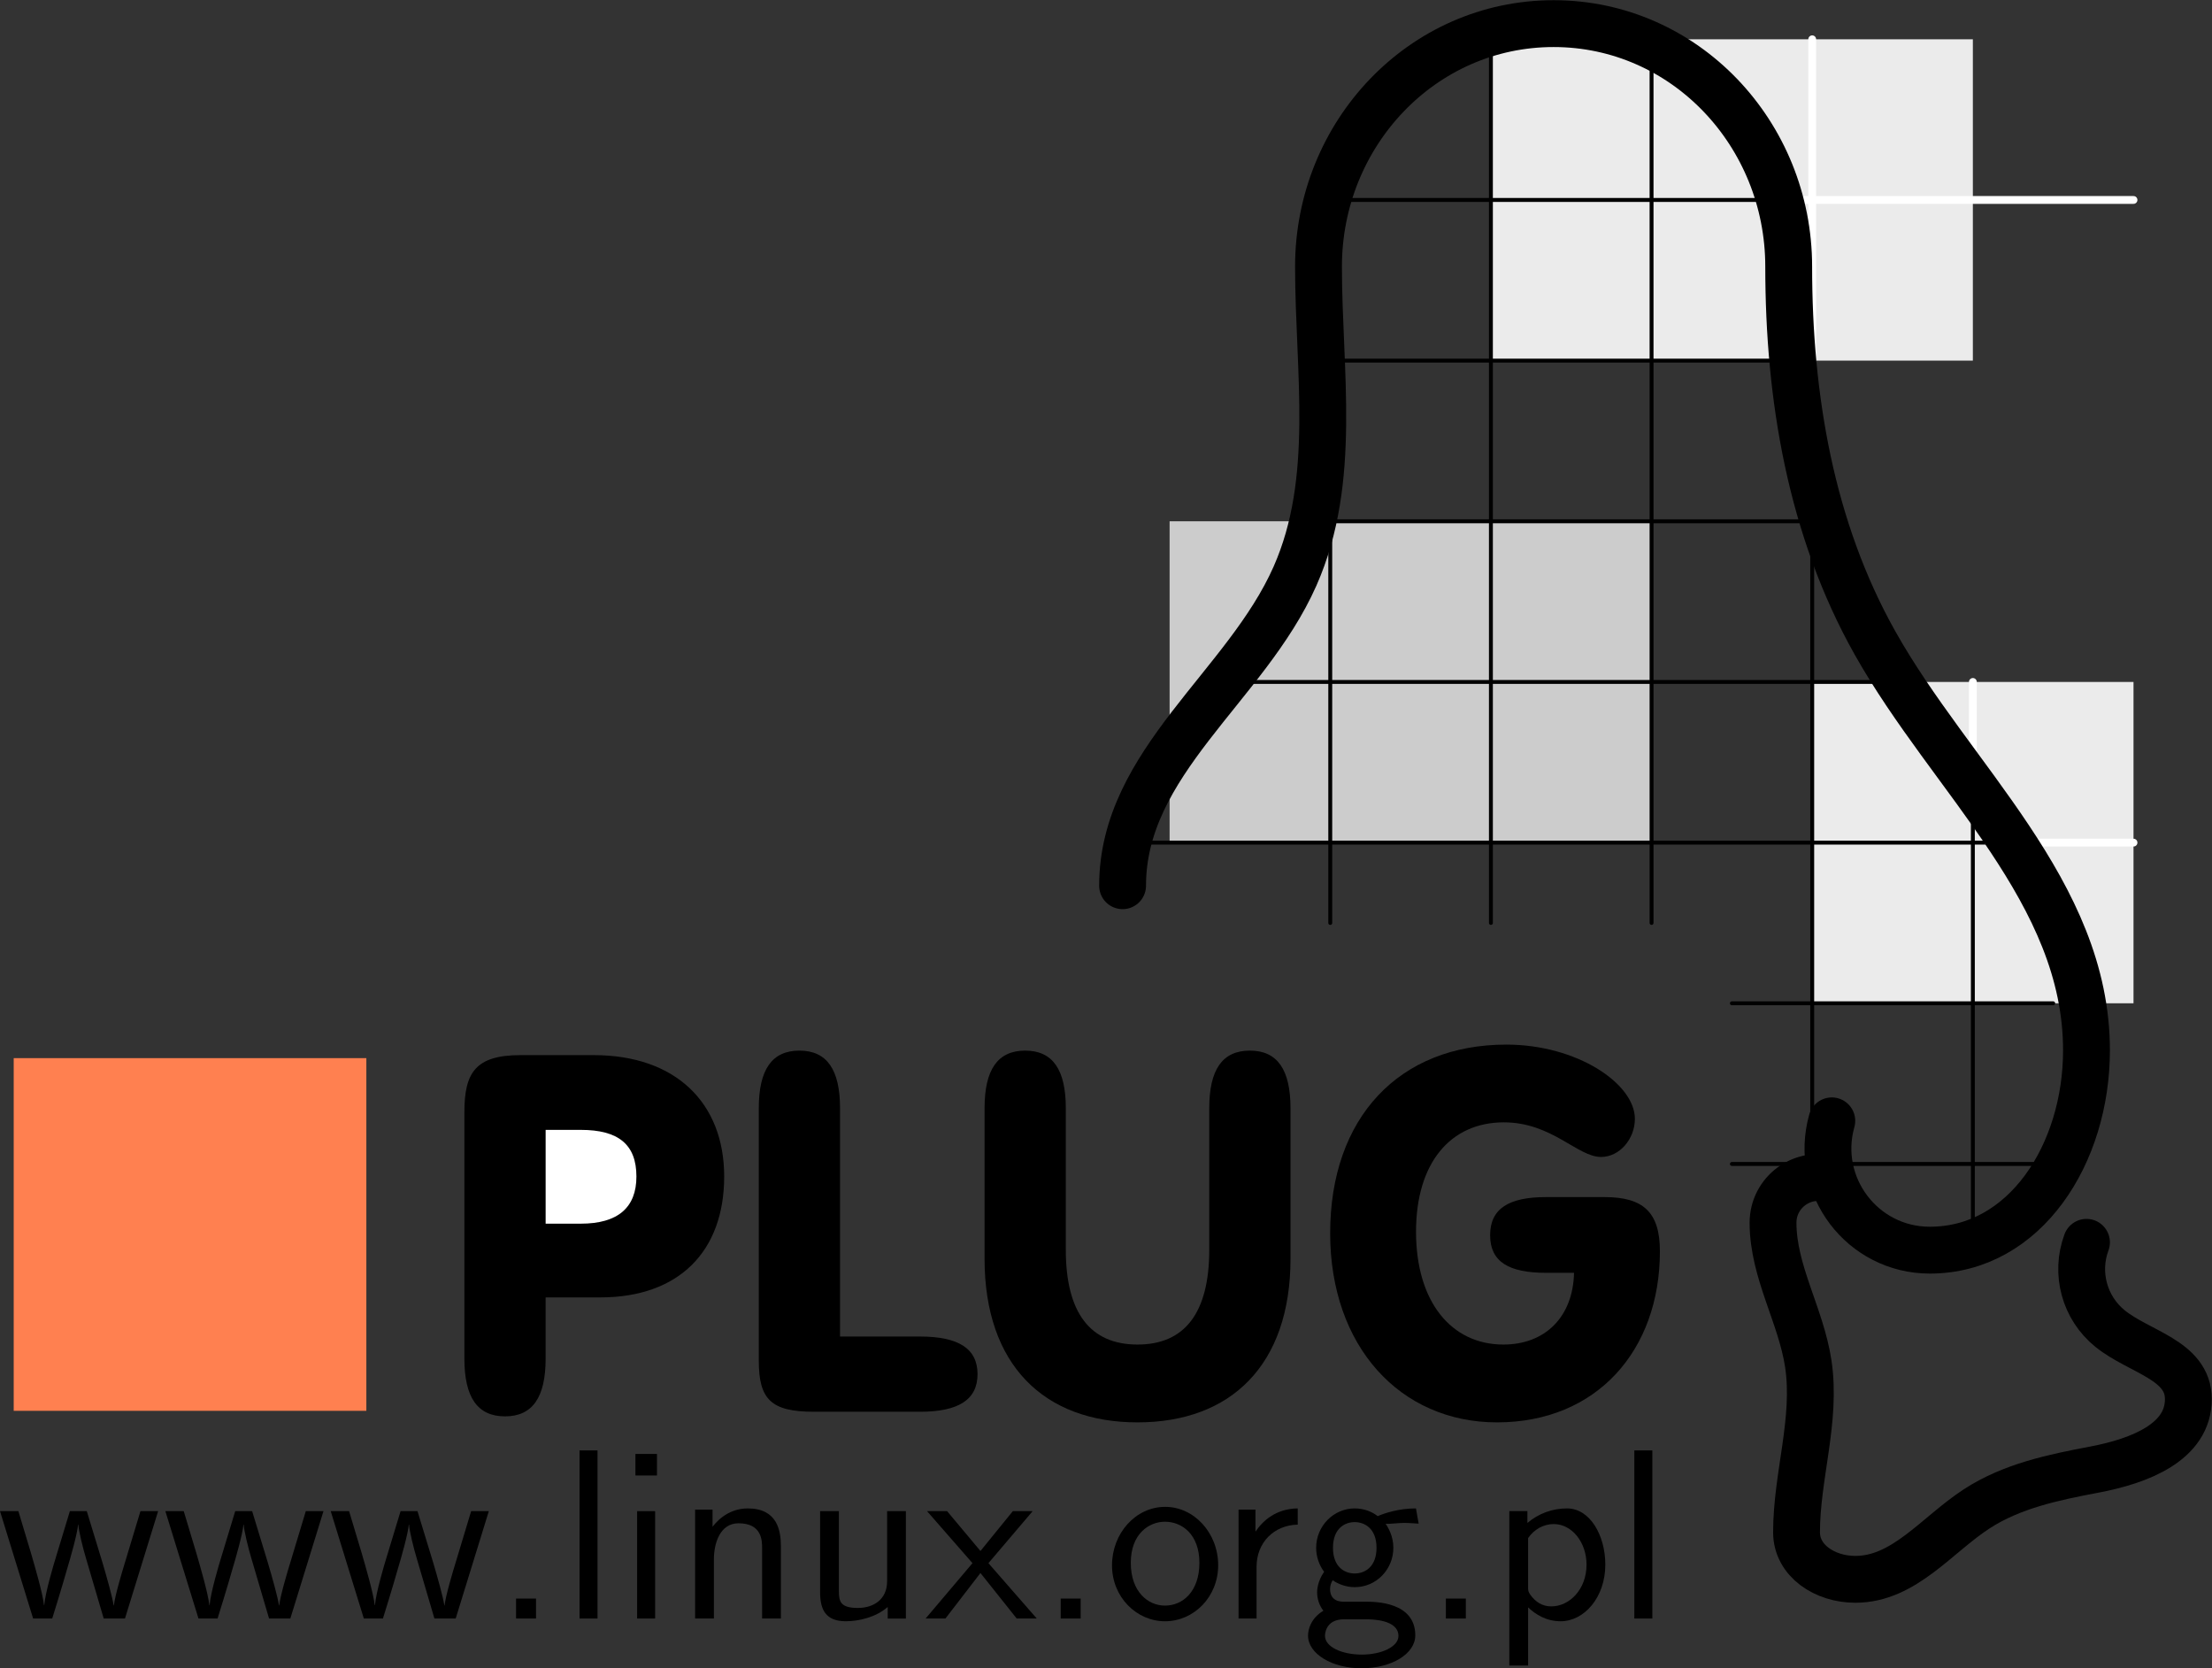 <?xml version="1.0" encoding="UTF-8" standalone="no"?>
<!-- Created with Inkscape (http://www.inkscape.org/) -->

<svg
   xmlns:dc="http://purl.org/dc/elements/1.1/"
   xmlns:cc="http://creativecommons.org/ns#"
   xmlns:rdf="http://www.w3.org/1999/02/22-rdf-syntax-ns#"
   xmlns:svg="http://www.w3.org/2000/svg"
   xmlns="http://www.w3.org/2000/svg"
   version="1.1"
   width="705.662"
   height="532.162"
   id="svg2985"
   xml:space="preserve"><rect width="100%" height="100%" fill="#333333" stroke="none"/><defs
     id="defs2989" /><g
     transform="matrix(1.25,0,0,-1.25,0,532.163)"
     id="g2993"><path
       d="m 298.498,210.704 123,0 0,82 -123,0 0,-82 z"
       id="path2997"
       style="fill:#cccccc;fill-opacity:1;fill-rule:nonzero;stroke:none" /><path
       d="m 380.498,333.704 123,0 0,82 -123,0 0,-82 z"
       id="path2999"
       style="fill:#ebebeb;fill-opacity:1;fill-rule:nonzero;stroke:none" /><path
       d="m 462.498,169.704 82,0 0,82 -82,0 0,-82 z"
       id="path3001"
       style="fill:#ebebeb;fill-opacity:1;fill-rule:nonzero;stroke:none" /><path
       d="m 441.998,128.704 82,0"
       id="path3003"
       style="fill:none;stroke:#000000;stroke-width:0.996;stroke-linecap:round;stroke-linejoin:round;stroke-miterlimit:10;stroke-opacity:1;stroke-dasharray:none" /><path
       d="m 441.998,169.704 82,0"
       id="path3005"
       style="fill:none;stroke:#000000;stroke-width:0.996;stroke-linecap:round;stroke-linejoin:round;stroke-miterlimit:10;stroke-opacity:1;stroke-dasharray:none" /><path
       d="m 290.298,210.704 217.3,0"
       id="path3007"
       style="fill:none;stroke:#000000;stroke-width:0.996;stroke-linecap:round;stroke-linejoin:round;stroke-miterlimit:10;stroke-opacity:1;stroke-dasharray:none" /><path
       d="m 507.598,210.704 36.9,0"
       id="path3009"
       style="fill:none;stroke:#ffffff;stroke-width:1.993;stroke-linecap:round;stroke-linejoin:round;stroke-miterlimit:10;stroke-opacity:1;stroke-dasharray:none" /><path
       d="m 318.998,251.704 164,0"
       id="path3011"
       style="fill:none;stroke:#000000;stroke-width:0.996;stroke-linecap:round;stroke-linejoin:round;stroke-miterlimit:10;stroke-opacity:1;stroke-dasharray:none" /><path
       d="m 339.498,292.704 123,0"
       id="path3013"
       style="fill:none;stroke:#000000;stroke-width:0.996;stroke-linecap:round;stroke-linejoin:round;stroke-miterlimit:10;stroke-opacity:1;stroke-dasharray:none" /><path
       d="m 339.498,333.704 123,0"
       id="path3015"
       style="fill:none;stroke:#000000;stroke-width:0.996;stroke-linecap:round;stroke-linejoin:round;stroke-miterlimit:10;stroke-opacity:1;stroke-dasharray:none" /><path
       d="m 339.498,374.704 114.8,0"
       id="path3017"
       style="fill:none;stroke:#000000;stroke-width:0.996;stroke-linecap:round;stroke-linejoin:round;stroke-miterlimit:10;stroke-opacity:1;stroke-dasharray:none" /><path
       d="m 454.298,374.704 90.2,0"
       id="path3019"
       style="fill:none;stroke:#ffffff;stroke-width:1.993;stroke-linecap:round;stroke-linejoin:round;stroke-miterlimit:10;stroke-opacity:1;stroke-dasharray:none" /><path
       d="m 339.498,190.204 0,143.5"
       id="path3021"
       style="fill:none;stroke:#000000;stroke-width:0.996;stroke-linecap:round;stroke-linejoin:round;stroke-miterlimit:10;stroke-opacity:1;stroke-dasharray:none" /><path
       d="m 380.498,190.204 0,225.5"
       id="path3023"
       style="fill:none;stroke:#000000;stroke-width:0.996;stroke-linecap:round;stroke-linejoin:round;stroke-miterlimit:10;stroke-opacity:1;stroke-dasharray:none" /><path
       d="m 421.498,190.204 0,225.5"
       id="path3025"
       style="fill:none;stroke:#000000;stroke-width:0.996;stroke-linecap:round;stroke-linejoin:round;stroke-miterlimit:10;stroke-opacity:1;stroke-dasharray:none" /><path
       d="m 462.498,128.704 0,205"
       id="path3027"
       style="fill:none;stroke:#000000;stroke-width:0.996;stroke-linecap:round;stroke-linejoin:round;stroke-miterlimit:10;stroke-opacity:1;stroke-dasharray:none" /><path
       d="m 462.498,333.704 0,82"
       id="path3029"
       style="fill:none;stroke:#ffffff;stroke-width:1.993;stroke-linecap:round;stroke-linejoin:round;stroke-miterlimit:10;stroke-opacity:1;stroke-dasharray:none" /><path
       d="m 503.498,108.204 0,123"
       id="path3031"
       style="fill:none;stroke:#000000;stroke-width:0.996;stroke-linecap:round;stroke-linejoin:round;stroke-miterlimit:10;stroke-opacity:1;stroke-dasharray:none" /><path
       d="m 503.498,231.204 0,20.5"
       id="path3033"
       style="fill:none;stroke:#ffffff;stroke-width:1.993;stroke-linecap:round;stroke-linejoin:round;stroke-miterlimit:10;stroke-opacity:1;stroke-dasharray:none" /><path
       d="m 286.498,199.704 c 0,31.556 31.55,50.863 44,79 10.878,24.584 6,52.255 6,79 0,33.884 26.493,62 60,62 33.507,0 60,-28.116 60,-62 0,-33.37 5.651,-66.885 22,-96 19.551,-34.818 54,-63.534 54,-104 0,-26.372 -15.62,-51 -40,-51 -17.209,0 -29.659,16.434 -25,33"
       id="path3035"
       style="fill:none;stroke:#000000;stroke-width:11.955;stroke-linecap:round;stroke-linejoin:round;stroke-miterlimit:10;stroke-opacity:1;stroke-dasharray:none" /><path
       d="m 467.498,124.704 c -7.432,2.342 -15,-3.208 -15,-11 0,-12.502 7.15,-23.686 9,-36 2.152,-14.325 -3,-28.559 -3,-43 0,-7.245 7.209,-12 15,-12 12.462,0 20.704,11.304 31,18 8.937,5.812 19.544,8.023 30,10 11.716,2.215 24,7.07 24,18 0,9.986 -12.554,11.961 -20,18 -6.516,5.284 -8.93,14.139 -6,22"
       id="path3037"
       style="fill:none;stroke:#000000;stroke-width:11.955;stroke-linecap:round;stroke-linejoin:round;stroke-miterlimit:10;stroke-opacity:1;stroke-dasharray:none" /><path
       d="m 184.821,125.496 c 0,18.816 -12.416,30.977 -33.28,30.977 l -18.688,0 c -11.52,0 -14.336,-4.481 -14.336,-14.593 l 0,-62.848 c 0,-9.856 3.328,-14.741 10.368,-14.741 7.04,0 10.368,4.885 10.368,14.741 l 0,15.616 13.952,0 c 20.096,0 31.616,11.776 31.616,30.848"
       id="path3039"
       style="fill:#000000;fill-opacity:1;fill-rule:nonzero;stroke:none" /><path
       d="m 162.421,125.496 c 0,-7.935 -4.736,-12.032 -14.208,-12.032 l -8.96,0 0,23.936 8.96,0 c 9.6,0 14.208,-3.712 14.208,-11.904"
       id="path3041"
       style="fill:#ffffff;fill-opacity:1;fill-rule:nonzero;stroke:none" /><path
       d="m 249.479,75.064 c 0,6.528 -4.864,9.6 -14.72,9.6 l -20.37,0 0,58.241 c 0,9.855 -3.328,14.72 -10.368,14.72 -7.04,0 -10.368,-4.865 -10.368,-14.72 l 0,-64.385 c 0,-9.855 3.072,-13.056 14.08,-13.056 l 27.026,0 c 9.857,0 14.72,3.072 14.72,9.6"
       id="path3043"
       style="fill:#000000;fill-opacity:1;fill-rule:nonzero;stroke:none" /><path
       d="m 329.352,104.504 0,38.401 c 0,9.855 -3.328,14.72 -10.368,14.72 -7.04,0 -10.368,-4.865 -10.368,-14.72 l 0,-36.097 c 0,-16.127 -6.272,-24.192 -18.304,-24.192 -12.033,0 -18.304,8.064 -18.304,24.192 l 0,36.097 c 0,9.855 -3.328,14.72 -10.368,14.72 -7.041,0 -10.368,-4.865 -10.368,-14.72 l 0,-38.401 c 0,-27.135 15.231,-41.749 39.04,-41.749 23.808,0 39.04,14.613 39.04,41.749"
       id="path3045"
       style="fill:#000000;fill-opacity:1;fill-rule:nonzero;stroke:none" /><path
       d="m 423.628,106.424 c 0,9.985 -4.258,13.824 -14.151,13.824 l -14.902,0 c -9.518,0 -14.277,-2.944 -14.277,-9.728 0,-6.784 4.759,-9.6 14.277,-9.6 l 7.138,0 c -0.25,-11.264 -7.389,-18.304 -18.033,-18.304 -13.275,0 -22.292,10.88 -22.292,28.8 0,17.536 8.767,27.904 22.417,27.904 12.273,0 18.785,-8.832 24.796,-8.832 4.759,0 8.641,4.608 8.641,9.728 0,8.96 -14.725,18.944 -32.811,18.944 -27.3,0 -44.958,-18.56 -44.958,-48.128 0,-28.928 17.908,-48.277 42.579,-48.277 25.422,0 41.576,18.325 41.576,43.669"
       id="path3047"
       style="fill:#000000;fill-opacity:1;fill-rule:nonzero;stroke:none" /><path
       d="m 3.498,65.704 90,0 0,90 -90,0 0,-90 z"
       id="path3049"
       style="fill:#ff8050;fill-opacity:1;fill-rule:nonzero;stroke:none" /><path
       d="m 40.355,40.099 -4.512,0 L 31.895,27.018 C 31.216,24.797 29.366,18.689 29.057,16.037 l -0.061,0 c -0.247,1.913 -1.789,7.403 -2.838,10.92 l -4.01,13.143 -4.318,0 -3.516,-11.6 c -0.679,-2.159 -2.776,-9.254 -3.023,-12.4 l -0.061,0 c -0.309,2.961 -2.345,9.932 -3.332,13.325 l -3.208,10.675 -4.688,0 L 8.454,12.702 l 4.873,0 c 0.308,0.988 2.468,7.906 3.825,12.724 0.864,2.841 2.591,8.957 2.776,11.242 l 0.062,0 c 0.123,-1.729 1.172,-5.991 1.974,-8.648 l 4.504,-15.318 5.429,0"
       id="path3051"
       style="fill:#000000;fill-opacity:1;fill-rule:nonzero;stroke:none" /><path
       d="m 82.555,40.099 -4.512,0 L 74.095,27.018 C 73.416,24.797 71.566,18.689 71.257,16.037 l -0.061,0 c -0.247,1.913 -1.789,7.403 -2.838,10.92 l -4.01,13.143 -4.318,0 -3.516,-11.6 c -0.679,-2.159 -2.776,-9.254 -3.023,-12.4 l -0.061,0 c -0.309,2.961 -2.345,9.932 -3.332,13.325 l -3.208,10.675 -4.688,0 8.452,-27.398 4.873,0 c 0.308,0.988 2.468,7.906 3.825,12.724 0.864,2.841 2.591,8.957 2.776,11.242 l 0.062,0 c 0.123,-1.729 1.172,-5.991 1.974,-8.648 l 4.504,-15.318 5.429,0"
       id="path3053"
       style="fill:#000000;fill-opacity:1;fill-rule:nonzero;stroke:none" /><path
       d="m 124.755,40.099 -4.512,0 -3.948,-13.081 c -0.679,-2.221 -2.529,-8.329 -2.838,-10.981 l -0.061,0 c -0.247,1.913 -1.789,7.403 -2.838,10.92 l -4.01,13.143 -4.318,0 -3.516,-11.6 c -0.679,-2.159 -2.776,-9.254 -3.023,-12.4 l -0.061,0 c -0.309,2.961 -2.345,9.932 -3.332,13.325 l -3.208,10.675 -4.688,0 8.452,-27.398 4.873,0 c 0.308,0.988 2.468,7.906 3.825,12.724 0.864,2.841 2.591,8.957 2.776,11.242 l 0.062,0 c 0.123,-1.729 1.172,-5.991 1.974,-8.648 l 4.504,-15.318 5.429,0"
       id="path3055"
       style="fill:#000000;fill-opacity:1;fill-rule:nonzero;stroke:none" /><path
       d="m 131.705,12.701 5.095,0 0,5.095 -5.095,0 0,-5.095 z"
       id="path3057"
       style="fill:#000000;fill-opacity:1;fill-rule:nonzero;stroke:none" /><path
       d="m 147.901,12.701 4.595,0 0,42.898 -4.595,0 0,-42.898 z"
       id="path3059"
       style="fill:#000000;fill-opacity:1;fill-rule:nonzero;stroke:none" /><path
       d="m 167.666,54.699 -5.498,0 0,-5.494 5.498,0 0,5.494 z m -0.47,-14.6 -4.595,0 0,-27.398 4.595,0"
       id="path3061"
       style="fill:#000000;fill-opacity:1;fill-rule:nonzero;stroke:none" /><path
       d="m 199.294,31.103 c 0,4.076 -0.928,9.698 -8.473,9.698 -5.566,0 -8.596,-4.202 -8.967,-4.696 l 0,4.384 -4.453,0 0,-27.789 4.795,0 0,15.111 c 0,4.071 1.553,9.194 6.275,9.194 5.964,0 6.029,-4.383 6.029,-6.357 l 0,-17.948 4.795,0"
       id="path3063"
       style="fill:#000000;fill-opacity:1;fill-rule:nonzero;stroke:none" /><path
       d="m 231.194,40.099 -4.795,0 0,-17.909 c 0,-4.63 -3.481,-6.791 -7.457,-6.791 -4.411,0 -4.846,1.605 -4.846,4.26 l 0,20.441 -4.795,0 0,-20.688 c 0,-4.445 1.423,-7.409 6.555,-7.409 3.278,0 7.668,0.988 10.699,3.643 l 0,-2.964 4.639,0"
       id="path3065"
       style="fill:#000000;fill-opacity:1;fill-rule:nonzero;stroke:none" /><path
       d="m 252.259,26.829 11.284,13.27 -5.057,0 -8.263,-10.165 -8.509,10.165 -5.118,0 11.593,-13.27 -11.962,-14.128 5.056,0 8.941,11.613 9.25,-11.612 5.122,0"
       id="path3067"
       style="fill:#000000;fill-opacity:1;fill-rule:nonzero;stroke:none" /><path
       d="m 270.705,12.701 5.095,0 0,5.095 -5.095,0 0,-5.095 z"
       id="path3069"
       style="fill:#000000;fill-opacity:1;fill-rule:nonzero;stroke:none" /><path
       d="m 310.894,26.288 c 0,8.287 -6.173,14.911 -13.518,14.911 -7.592,0 -13.579,-6.81 -13.579,-14.911 0,-8.164 6.296,-14.286 13.517,-14.286 7.407,0 13.58,6.246 13.58,14.286 z m -13.58,-10.29 c -4.268,0 -8.722,3.454 -8.722,10.917 0,7.463 4.701,10.489 8.722,10.489 4.33,0 8.786,-3.211 8.786,-10.489 0,-7.278 -4.208,-10.917 -8.786,-10.917"
       id="path3071"
       style="fill:#000000;fill-opacity:1;fill-rule:nonzero;stroke:none" /><path
       d="m 320.692,25.916 c 0,6.175 4.448,10.621 10.505,10.745 l 0,4.141 c -5.487,-0.065 -8.877,-3.091 -10.786,-5.932 l 0,5.62 -4.313,0 0,-27.789 4.595,0"
       id="path3073"
       style="fill:#000000;fill-opacity:1;fill-rule:nonzero;stroke:none" /><path
       d="m 353.841,36.853 c 1.359,0 3.088,0.247 4.571,0.247 1.112,0 3.521,-0.185 3.645,-0.185 l -0.686,3.887 c -4.328,0 -7.914,-1.174 -9.769,-1.977 -1.298,1.05 -3.401,1.977 -5.874,1.977 -5.317,0 -9.83,-4.447 -9.83,-10.064 0,-2.284 0.803,-4.505 2.038,-6.111 -1.791,-2.53 -1.791,-4.937 -1.791,-5.246 0,-1.605 0.556,-3.395 1.606,-4.691 -3.192,-1.914 -3.922,-4.753 -3.922,-6.358 0,-4.629 6.115,-8.332 13.651,-8.332 7.597,0 13.716,3.646 13.716,8.405 0,8.591 -10.319,8.591 -12.728,8.591 l -5.436,0 c -0.803,0 -3.582,0 -3.582,3.254 0,0.675 0.246,1.657 0.678,2.211 1.295,-0.91 3.329,-1.759 5.609,-1.759 5.547,0 9.865,4.562 9.865,10.048 0,2.959 -1.337,5.24 -2.006,6.165 l 0.245,-0.062 z m -8.125,-12.656 c -2.296,0 -5.524,1.422 -5.524,6.554 0,5.132 3.228,6.554 5.524,6.554 2.669,0 5.588,-1.732 5.588,-6.554 0,-4.823 -2.919,-6.554 -5.588,-6.554 z m 2.83,-11.697 c 1.361,0 8.354,0 8.354,-4.256 0,-2.713 -4.27,-4.748 -9.343,-4.748 -5.012,0 -9.405,1.912 -9.405,4.81 0,0.185 0,4.195 4.826,4.195"
       id="path3075"
       style="fill:#000000;fill-opacity:1;fill-rule:nonzero;stroke:none" /><path
       d="m 369.005,12.701 5.095,0 0,5.095 -5.095,0 0,-5.095 z"
       id="path3077"
       style="fill:#000000;fill-opacity:1;fill-rule:nonzero;stroke:none" /><path
       d="m 389.993,15.542 c 1.909,-1.802 4.618,-3.54 8.312,-3.54 5.973,0 11.392,6.056 11.392,14.461 0,7.416 -3.882,14.339 -9.79,14.339 -3.693,0 -7.262,-1.299 -10.093,-3.709 l 0,3.027 -4.616,0 0,-39.418 4.795,0 0,14.84 z m 0,17.689 c 1.479,2.156 3.881,3.575 6.53,3.575 4.682,0 8.38,-4.684 8.38,-10.351 0,-6.345 -4.375,-10.657 -8.996,-10.657 -2.403,0 -4.066,1.232 -5.298,2.895 -0.616,0.924 -0.616,1.048 -0.616,2.156"
       id="path3079"
       style="fill:#000000;fill-opacity:1;fill-rule:nonzero;stroke:none" /><path
       d="m 417.101,12.701 4.595,0 0,42.898 -4.595,0 0,-42.898 z"
       id="path3081"
       style="fill:#000000;fill-opacity:1;fill-rule:nonzero;stroke:none" /></g></svg>